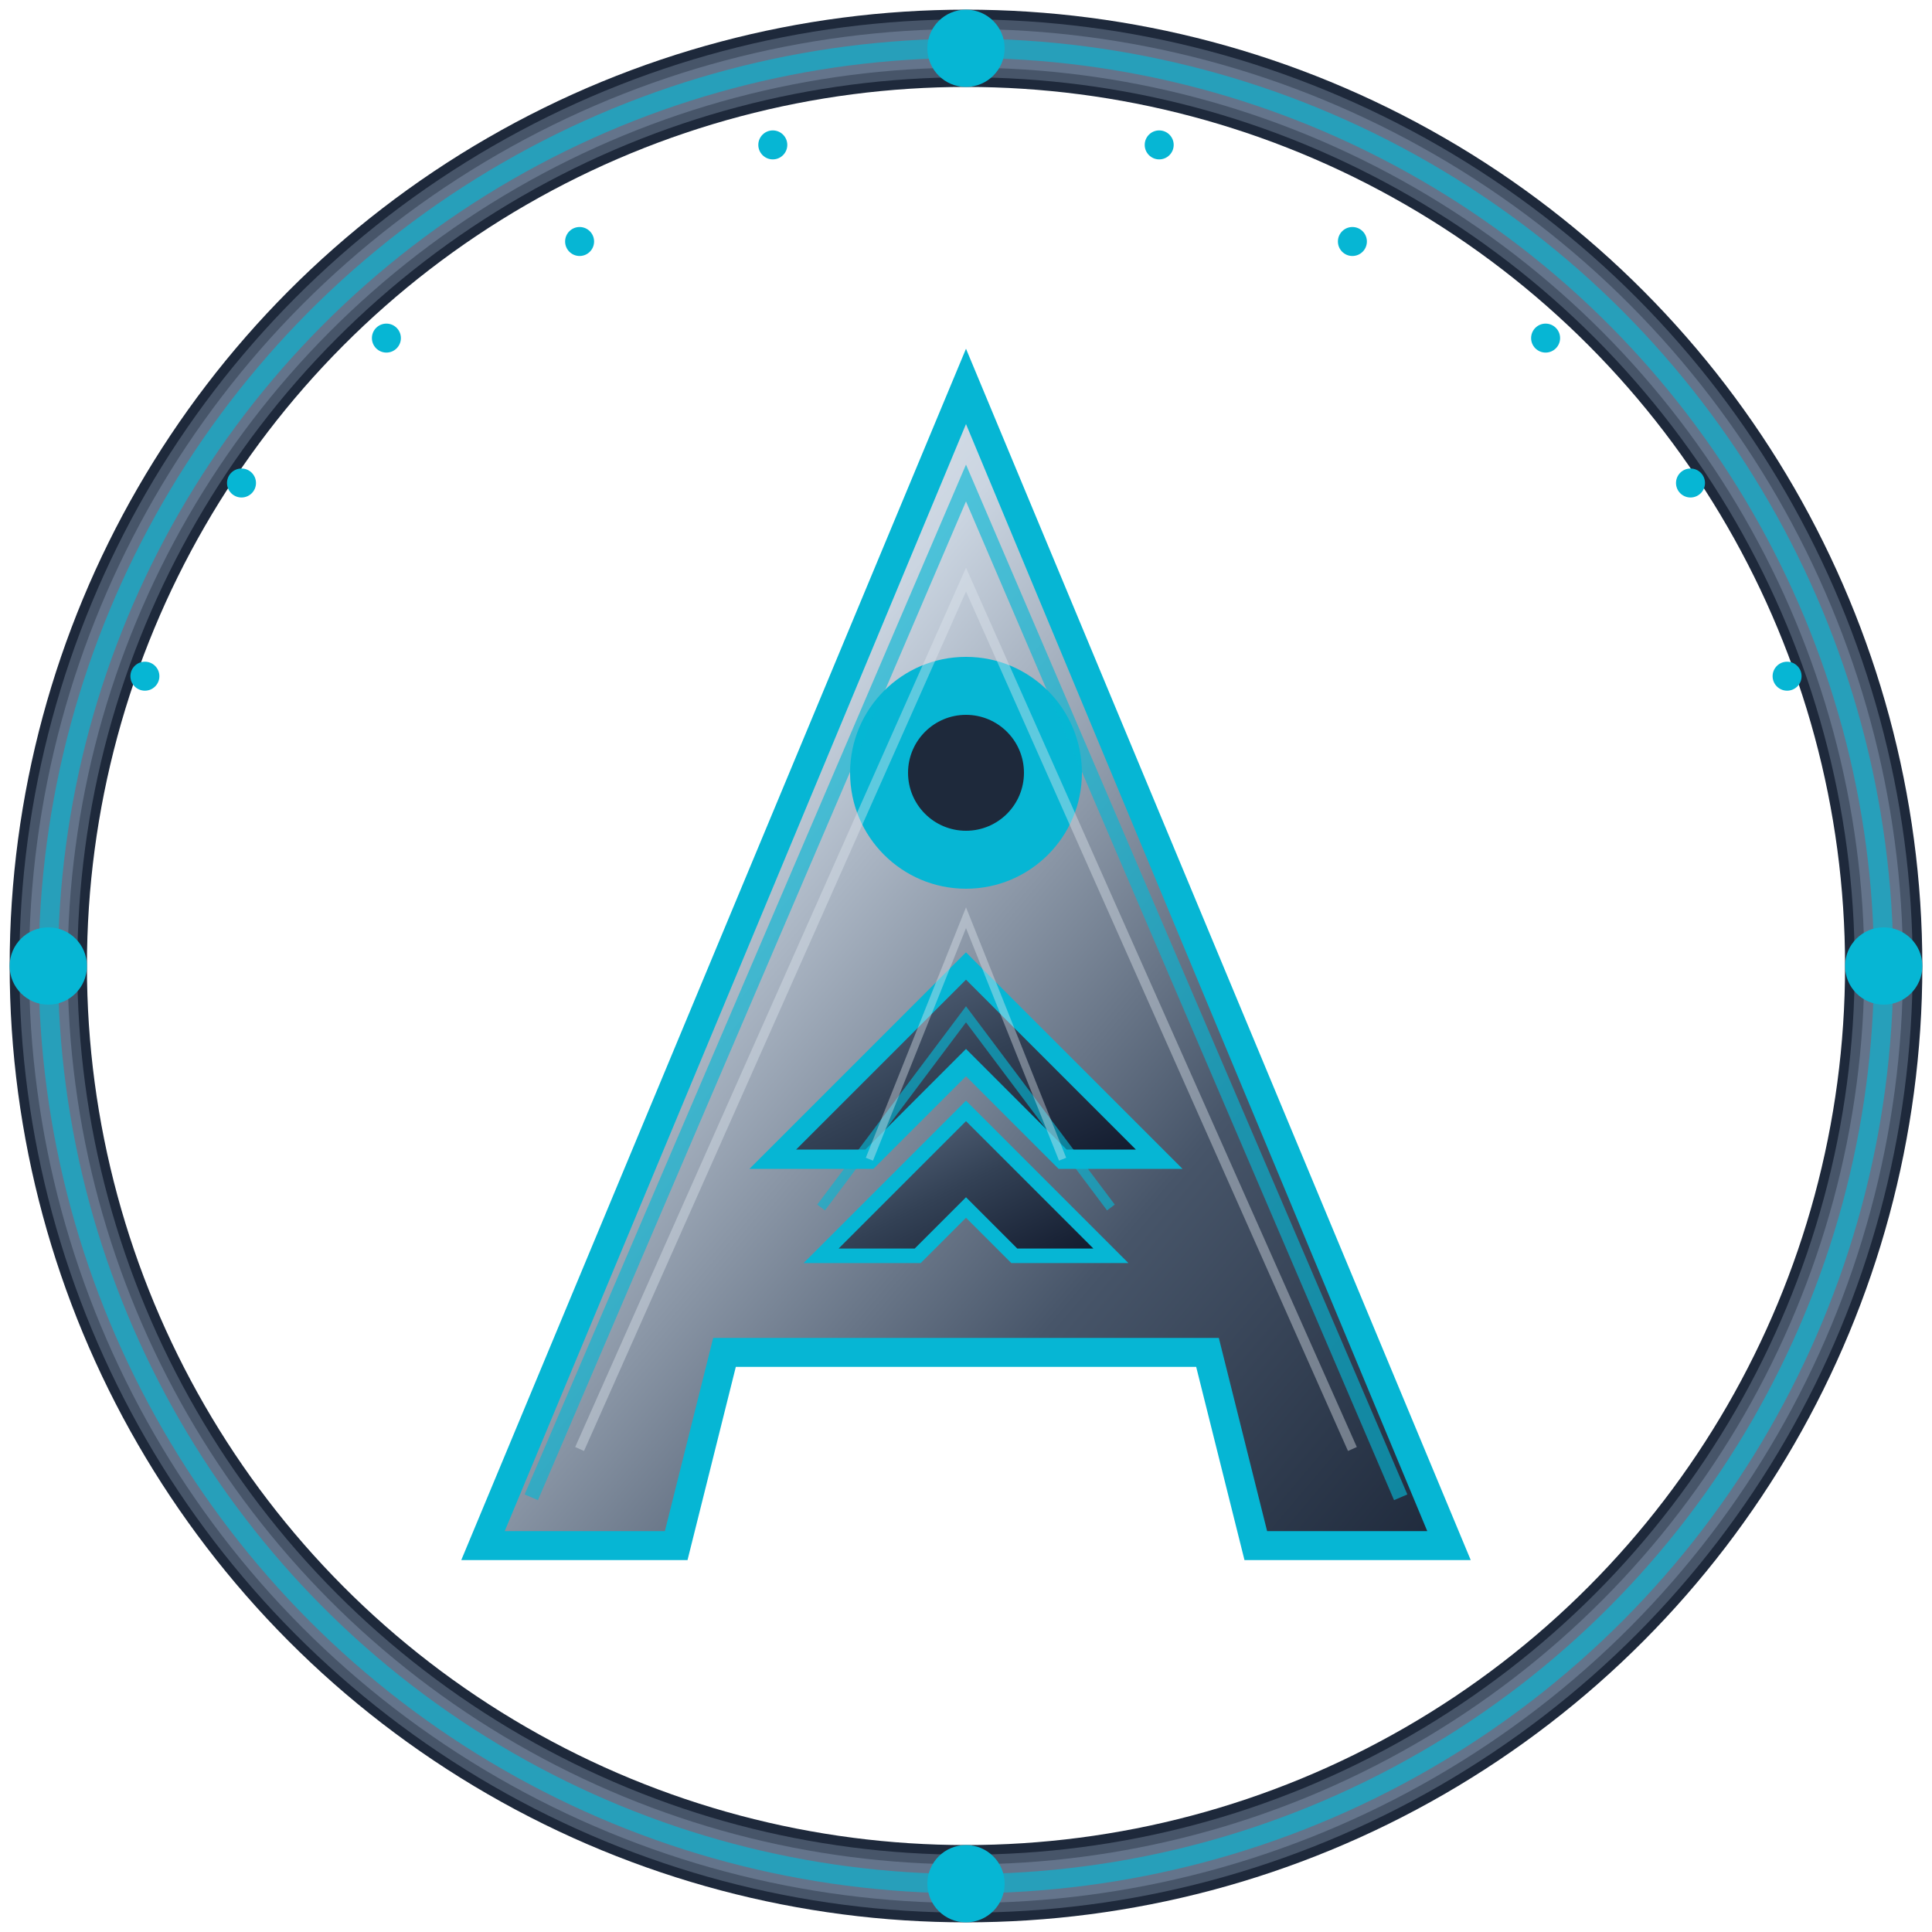 <svg width="200" height="200" viewBox="0 0 200 200" xmlns="http://www.w3.org/2000/svg">
  <defs>
    <!-- Metallic gradient for the main A shape -->
    <linearGradient id="metallicGradient" x1="0%" y1="0%" x2="100%" y2="100%">
      <stop offset="0%" style="stop-color:#F8FAFC;stop-opacity:1" />
      <stop offset="30%" style="stop-color:#CBD5E1;stop-opacity:1" />
      <stop offset="70%" style="stop-color:#475569;stop-opacity:1" />
      <stop offset="100%" style="stop-color:#1E293B;stop-opacity:1" />
    </linearGradient>
    
    <!-- Darker metallic gradient for inner elements -->
    <linearGradient id="darkMetallic" x1="0%" y1="0%" x2="100%" y2="100%">
      <stop offset="0%" style="stop-color:#64748B;stop-opacity:1" />
      <stop offset="50%" style="stop-color:#334155;stop-opacity:1" />
      <stop offset="100%" style="stop-color:#0F172A;stop-opacity:1" />
    </linearGradient>
    
    <!-- Cyan glow effect -->
    <filter id="cyanGlow">
      <feGaussianBlur stdDeviation="2" result="coloredBlur"/>
      <feMerge> 
        <feMergeNode in="coloredBlur"/>
        <feMergeNode in="SourceGraphic"/>
      </feMerge>
    </filter>
    
    <!-- Stronger glow for main elements -->
    <filter id="strongGlow">
      <feGaussianBlur stdDeviation="3" result="coloredBlur"/>
      <feMerge> 
        <feMergeNode in="coloredBlur"/>
        <feMergeNode in="SourceGraphic"/>
      </feMerge>
    </filter>
    
    <!-- Subtle glow for small elements -->
    <filter id="subtleGlow">
      <feGaussianBlur stdDeviation="1" result="coloredBlur"/>
      <feMerge> 
        <feMergeNode in="coloredBlur"/>
        <feMergeNode in="SourceGraphic"/>
      </feMerge>
    </filter>
  </defs>
  
  <!-- Outer circular frame - thick metallic ring -->
  <circle cx="100" cy="100" r="95" fill="none" stroke="#1E293B" stroke-width="8"/>
  <circle cx="100" cy="100" r="95" fill="none" stroke="#475569" stroke-width="6"/>
  <circle cx="100" cy="100" r="95" fill="none" stroke="#64748B" stroke-width="4"/>
  
  <!-- Cyan glow on outer frame -->
  <circle cx="100" cy="100" r="95" fill="none" stroke="#06B6D4" stroke-width="2" opacity="0.8" filter="url(#cyanGlow)"/>
  
  <!-- Cardinal point markers (top, bottom, left, right) -->
  <circle cx="100" cy="5" r="4" fill="#06B6D4" filter="url(#strongGlow)"/>
  <circle cx="100" cy="195" r="4" fill="#06B6D4" filter="url(#strongGlow)"/>
  <circle cx="5" cy="100" r="4" fill="#06B6D4" filter="url(#strongGlow)"/>
  <circle cx="195" cy="100" r="4" fill="#06B6D4" filter="url(#strongGlow)"/>
  
  <!-- Small dots along the top arc -->
  <circle cx="120" cy="15" r="1.5" fill="#06B6D4" filter="url(#subtleGlow)"/>
  <circle cx="140" cy="25" r="1.5" fill="#06B6D4" filter="url(#subtleGlow)"/>
  <circle cx="160" cy="35" r="1.5" fill="#06B6D4" filter="url(#subtleGlow)"/>
  <circle cx="175" cy="50" r="1.5" fill="#06B6D4" filter="url(#subtleGlow)"/>
  <circle cx="185" cy="70" r="1.5" fill="#06B6D4" filter="url(#subtleGlow)"/>
  <circle cx="80" cy="15" r="1.5" fill="#06B6D4" filter="url(#subtleGlow)"/>
  <circle cx="60" cy="25" r="1.5" fill="#06B6D4" filter="url(#subtleGlow)"/>
  <circle cx="40" cy="35" r="1.5" fill="#06B6D4" filter="url(#subtleGlow)"/>
  <circle cx="25" cy="50" r="1.5" fill="#06B6D4" filter="url(#subtleGlow)"/>
  <circle cx="15" cy="70" r="1.5" fill="#06B6D4" filter="url(#subtleGlow)"/>
  
  <!-- Main stylized "A" shape - large angular segments -->
  <path d="M 50 160 L 100 40 L 150 160 L 130 160 L 125 140 L 75 140 L 70 160 Z" 
        fill="url(#metallicGradient)" stroke="#06B6D4" stroke-width="3" filter="url(#strongGlow)"/>
  
  <!-- Central glowing circle with dark inner ring -->
  <circle cx="100" cy="80" r="12" fill="#06B6D4" filter="url(#strongGlow)"/>
  <circle cx="100" cy="80" r="6" fill="#1E293B"/>
  
  <!-- Lower diamond/arrow shapes within the A -->
  <path d="M 80 120 L 100 100 L 120 120 L 110 120 L 100 110 L 90 120 Z" 
        fill="url(#darkMetallic)" stroke="#06B6D4" stroke-width="2" filter="url(#cyanGlow)"/>
  
  <!-- Additional angular element -->
  <path d="M 85 130 L 100 115 L 115 130 L 105 130 L 100 125 L 95 130 Z" 
        fill="url(#darkMetallic)" stroke="#06B6D4" stroke-width="1.5" filter="url(#cyanGlow)"/>
  
  <!-- Glowing highlights on the A edges -->
  <path d="M 55 155 L 100 50 L 145 155" fill="none" stroke="#06B6D4" stroke-width="1.5" opacity="0.8" filter="url(#cyanGlow)"/>
  <path d="M 85 125 L 100 105 L 115 125" fill="none" stroke="#06B6D4" stroke-width="1" opacity="0.8" filter="url(#cyanGlow)"/>
  
  <!-- Additional metallic highlights -->
  <path d="M 60 150 L 100 60 L 140 150" fill="none" stroke="#E2E8F0" stroke-width="1" opacity="0.4"/>
  <path d="M 90 120 L 100 95 L 110 120" fill="none" stroke="#E2E8F0" stroke-width="0.8" opacity="0.4"/>
</svg>